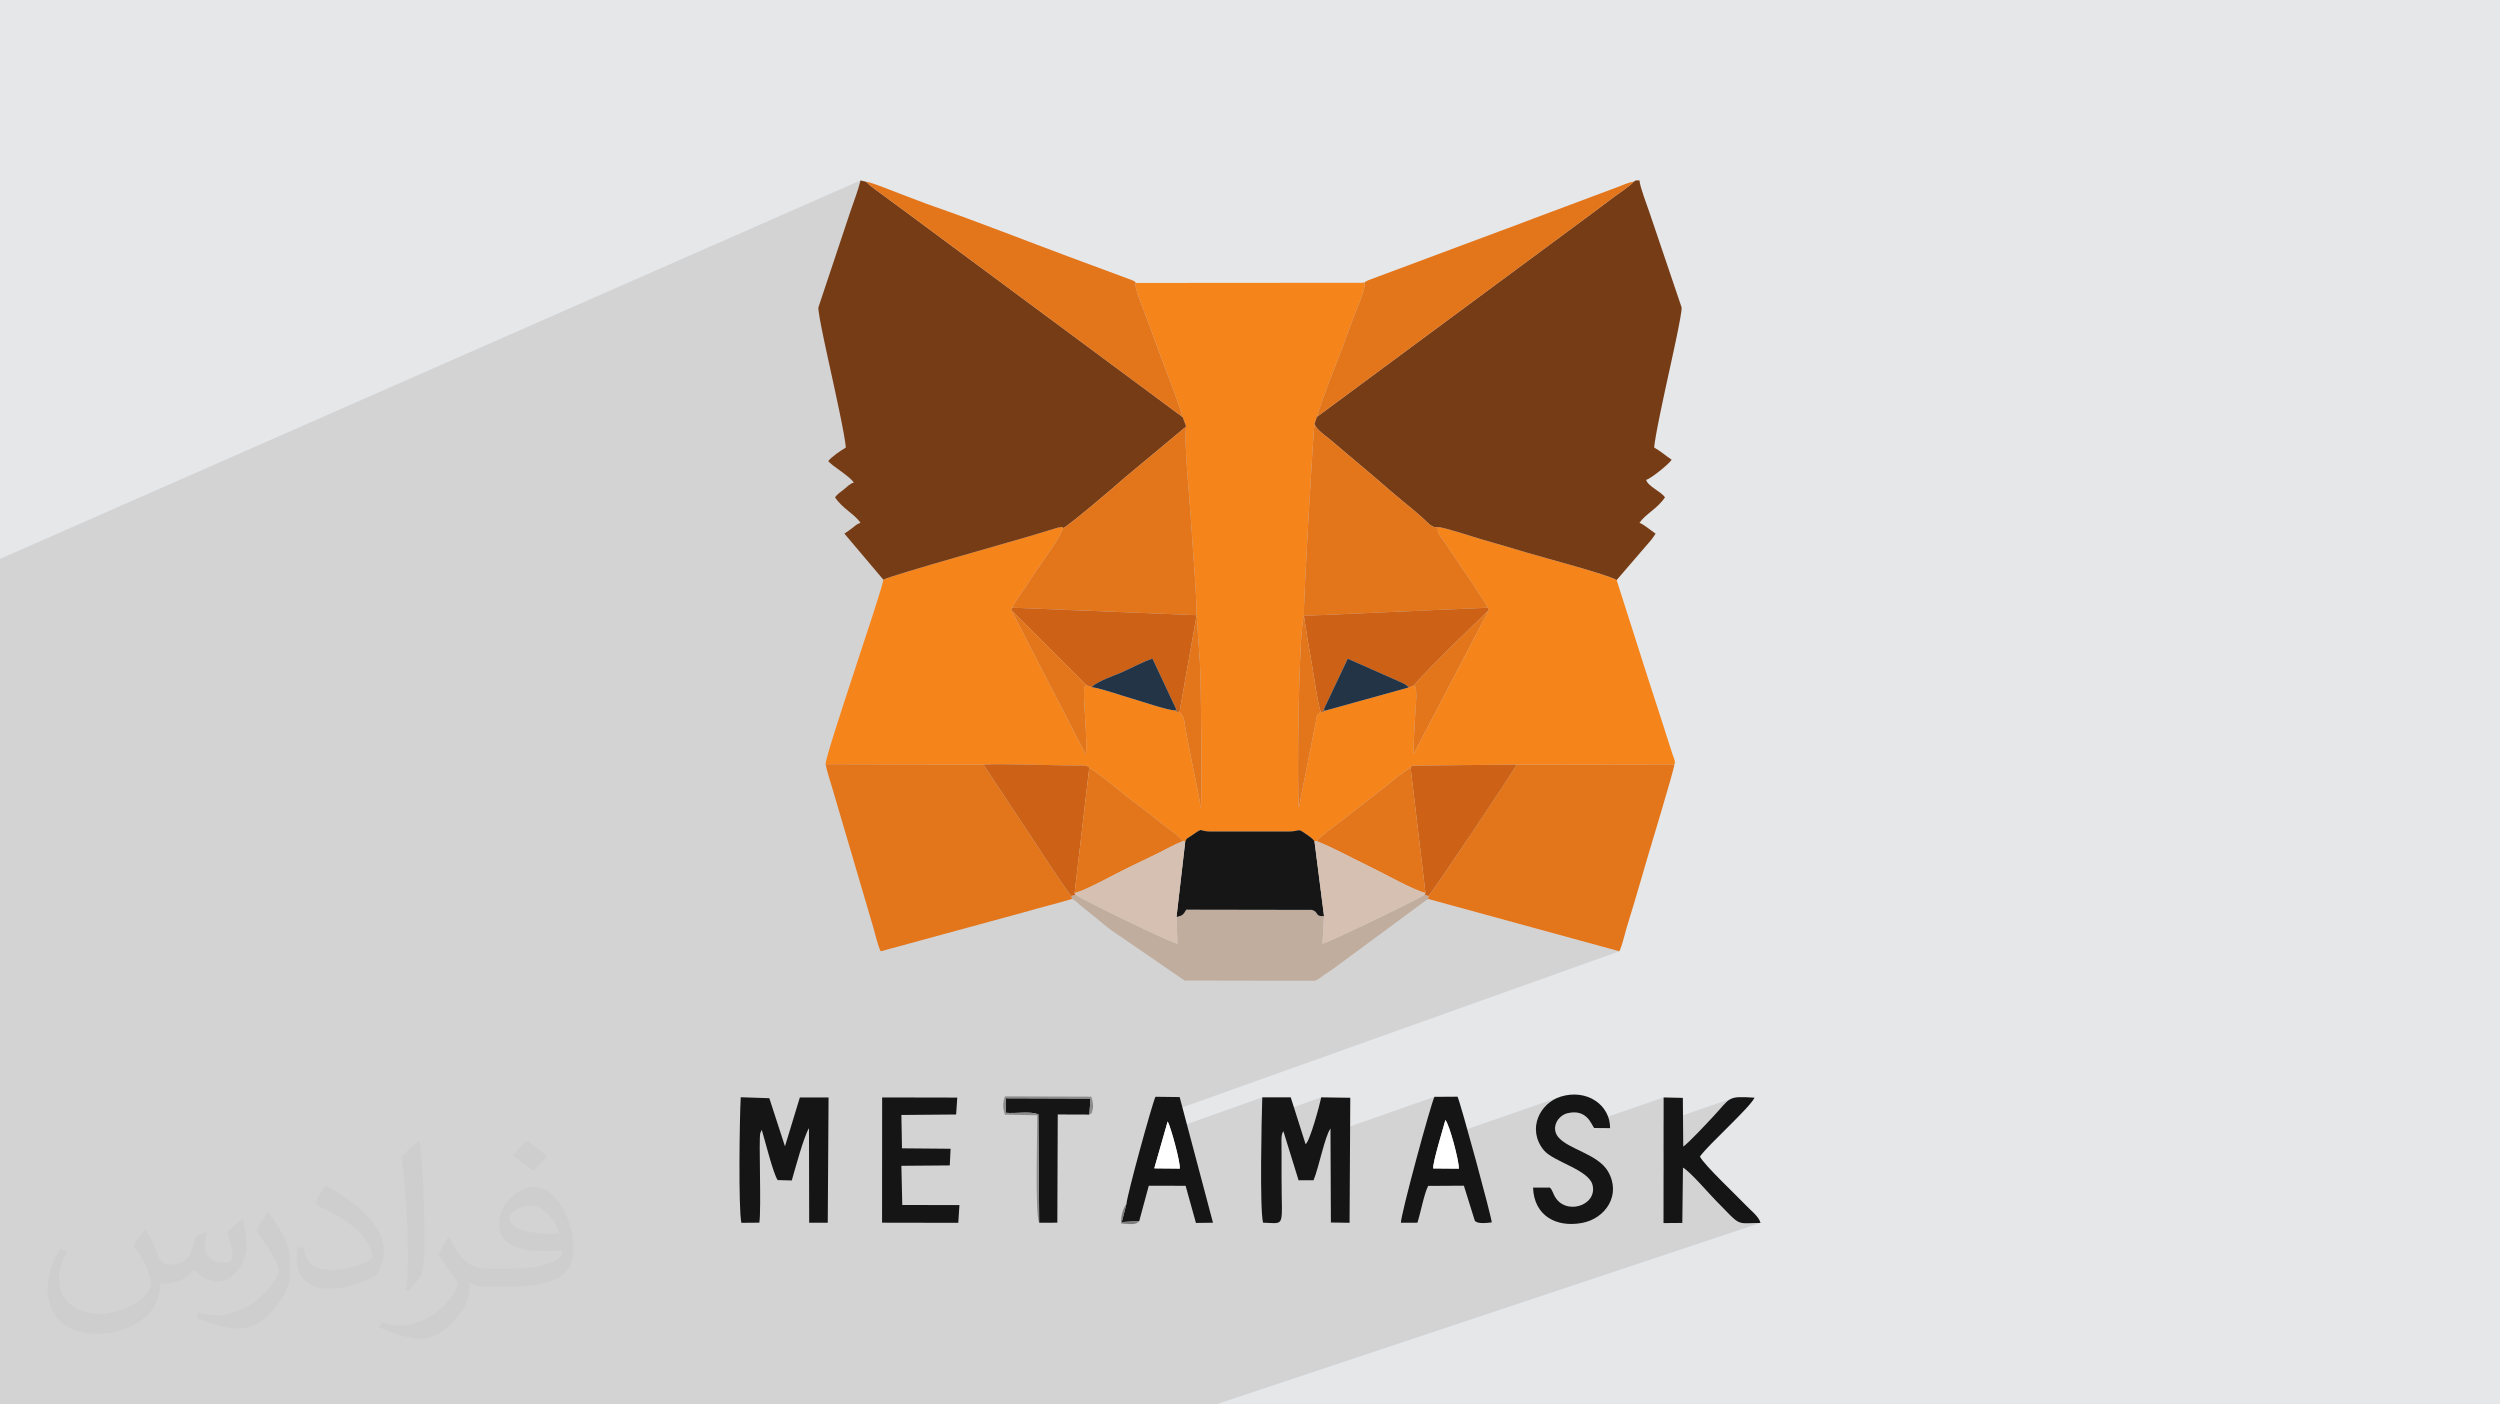 <?xml version="1.0" encoding="UTF-8"?>
<!DOCTYPE svg PUBLIC "-//W3C//DTD SVG 1.0//EN" "http://www.w3.org/TR/2001/REC-SVG-20010904/DTD/svg10.dtd">
<!-- Creator: CorelDRAW -->
<svg xmlns="http://www.w3.org/2000/svg" xml:space="preserve" width="94.192mm" height="52.917mm" version="1.0" style="shape-rendering:geometricPrecision; text-rendering:geometricPrecision; image-rendering:optimizeQuality; fill-rule:evenodd; clip-rule:evenodd"
viewBox="0 0 9404.92 5283.66"
 xmlns:xlink="http://www.w3.org/1999/xlink"
 xmlns:xodm="http://www.corel.com/coreldraw/odm/2003">
 <defs>
  <style type="text/css">
   <![CDATA[
    .fil12 {fill:#151515}
    .fil7 {fill:#161616}
    .fil10 {fill:#233447}
    .fil4 {fill:#763C16}
    .fil11 {fill:#765436}
    .fil15 {fill:#7C7C7C}
    .fil14 {fill:#8C8C8C}
    .fil6 {fill:#C0AD9E}
    .fil8 {fill:#CD6116}
    .fil9 {fill:#D6C0B2}
    .fil5 {fill:#E3751B}
    .fil3 {fill:#F5841B}
    .fil13 {fill:white}
    .fil2 {fill:#373435;fill-opacity:0.031}
    .fil1 {fill:#2B2A29;fill-opacity:0.102}
    .fil0 {fill:#E6E7E8}
   ]]>
  </style>
 </defs>
 <g id="Layer_x0020_1">
  <polygon class="fil0" points="-0,0 9404.92,0 9404.92,5283.66 -0,5283.66 "/>
  <polygon class="fil1" points="3283.08,5283.66 3274.05,5283.66 3161.46,5283.66 3111.76,5283.66 3088.86,5283.66 3036.4,5283.66 3025.9,5283.66 3018.54,5283.66 2986.08,5283.66 2978.77,5283.66 2916.9,5283.66 2911.29,5283.66 2828.87,5283.66 2823.13,5283.66 2774.92,5283.66 2734.21,5283.66 2594.99,5283.66 2541.64,5283.66 2535.65,5283.66 2517.71,5283.66 2464.5,5283.66 2371.87,5283.66 2324.07,5283.66 2311.41,5283.66 2271.58,5283.66 2258.89,5283.66 2121.7,5283.66 2116.2,5283.66 2100.23,5283.66 2087.01,5283.66 2051.55,5283.66 2032.82,5283.66 1984.07,5283.66 1967.45,5283.66 1920.97,5283.66 1912.43,5283.66 1707.72,5283.66 1676.53,5283.66 1500.79,5283.66 1405.75,5283.66 1400.02,5283.66 1318.84,5283.66 1204.38,5283.66 1137.21,5283.66 1119.9,5283.66 1068.86,5283.66 1061.87,5283.66 1058.23,5283.66 1058.18,5283.66 956.9,5283.66 949.33,5283.66 909.34,5283.66 900.16,5283.66 893.43,5283.66 885.25,5283.66 879.07,5283.66 764.99,5283.66 750.02,5283.66 653.57,5283.66 609.88,5283.66 599.42,5283.66 591.41,5283.66 587.36,5283.66 557.54,5283.66 556.29,5283.66 403,5283.66 295.35,5283.66 237.77,5283.66 237.29,5283.66 204.07,5283.66 180.31,5283.66 166.5,5283.66 154.99,5283.66 129.65,5283.66 118.13,5283.66 109.37,5283.66 54.2,5283.66 -0,5283.66 -0,5278.84 -0,5242.66 -0,5238.65 -0,5203.9 -0,5189.32 -0,5171.51 -0,5160.64 -0,5116.44 -0,5097.78 -0,5096.55 -0,5083.92 -0,5046.71 -0,5016.6 -0,5013.96 -0,5010.32 -0,4981.41 -0,4968.82 -0,4948.59 -0,4937.74 -0,4917.72 -0,4900.33 -0,4890.27 -0,4889.35 -0,4887.95 -0,4886.72 -0,4884.42 -0,4883.9 -0,4883.62 -0,4883.58 -0,4880.67 -0,4865.34 -0,4855.62 -0,4850.46 -0,4846.88 -0,4845.47 -0,4845.1 -0,4838.72 -0,4833.01 -0,4831.41 -0,4830.17 -0,4761.37 -0,4751.41 -0,4739.1 -0,4725.29 -0,4658.46 -0,4615.82 -0,4615.66 -0,4611.57 -0,4604.66 -0,4588.14 -0,4585.94 -0,4584.09 -0,4579.82 -0,4579.68 -0,4567.48 -0,4536.12 -0,4523.92 -0,4485.05 -0,4470.71 -0,4459.96 -0,4450.56 -0,4446.72 -0,4439.82 -0,4420.48 -0,4410.83 -0,4398.99 -0,4398.25 -0,4388.72 -0,4385.8 -0,4319.15 -0,4318.02 -0,4257.67 -0,4237.3 -0,4214.94 -0,4207.74 -0,4201.39 -0,4196.29 -0,4191.93 -0,4186.31 -0,4183.21 -0,4180.91 -0,4180.26 -0,4160.54 -0,4115.81 -0,4100.48 -0,4091.75 -0,4059.09 -0,3995.43 -0,3864.39 -0,3820.78 -0,3813.67 -0,3764.5 -0,3760.6 -0,3711.54 -0,3671.4 -0,3609.77 -0,3602.16 -0,3600.37 -0,3594.55 -0,3581.52 -0,3534.72 -0,3534.47 -0,3522.49 -0,3432.89 -0,3395.95 -0,3386.26 -0,3317.38 -0,3309.21 -0,3303.01 -0,3302.59 -0,3290.71 -0,3275.38 -0,3253.18 -0,3230.15 -0,3228.7 -0,3194.25 -0,3192.15 -0,3191.56 -0,3176.4 -0,3160.95 -0,3152 -0,3151.62 -0,3131.54 -0,3039.17 -0,3017.68 -0,2999.48 -0,2869.69 -0,2748.52 -0,2484.04 -0,2278.5 -0,2196.93 -0,2196 -0,2115.74 -0,2102.6 3237.25,678.66 3235.53,685.7 3233.62,692.86 3233.14,694.57 3257.83,683.71 3265,690.48 3273.05,697.42 3281.79,704.47 3291.01,711.55 3300.49,718.6 3310.04,725.57 3319.44,732.38 3328.5,738.96 3338.14,746.03 3347.66,753.05 3357.12,760.01 3366.51,766.94 3375.9,773.86 3385.29,780.78 3394.72,787.71 3404.23,794.68 3951.4,1200.24 4273.01,1064.36 4271.94,1067.84 4271.87,1072.89 4272.69,1079.28 4274.28,1086.8 4276.53,1095.27 4279.31,1104.47 4282.53,1114.18 4286.05,1124.2 4289.77,1134.32 4293.57,1144.34 4297.33,1154.03 4300.96,1163.21 4304.31,1171.65 4307.29,1179.14 4309.78,1185.5 4311.65,1190.49 4314.54,1198.45 4317.42,1206.38 4320.32,1214.3 4323.21,1222.21 4326.11,1230.11 4329,1237.99 4331.89,1245.85 4334.78,1253.71 4337.66,1261.56 4340.55,1269.4 4343.42,1277.23 4346.3,1285.05 4349.16,1292.86 4352.01,1300.67 4354.86,1308.47 4357.69,1316.27 4363.32,1331.62 4369.11,1347.13 4375.01,1362.79 4379.02,1373.35 5148.46,1053.87 5147.81,1054.19 5146.96,1054.6 5146,1055.09 5144.98,1055.61 5143.96,1056.13 5143.01,1056.62 5142.21,1057.05 5141.6,1057.38 5139.22,1058.7 5137.62,1059.57 5136.58,1060.13 5135.87,1060.53 5135.28,1060.94 5134.57,1061.51 5133.53,1062.4 5131.93,1063.75 5133.23,1067.4 5133.52,1072.48 5132.91,1078.78 5131.52,1086.11 5129.46,1094.28 5126.85,1103.13 5126.41,1104.48 6153.51,678.87 6152.54,679.4 6151.33,680.32 6149.3,681.73 6145.82,683.71 6140.34,689.55 6132.36,696.53 6122.57,704.25 6111.74,712.33 6100.58,720.37 6089.85,727.97 6080.27,734.73 6072.59,740.26 6062.86,747.46 6053.47,754.47 6044.31,761.37 6035.24,768.22 6026.16,775.1 6016.93,782.06 6007.45,789.18 5997.58,796.51 4954.06,1568.29 4945.28,1594.79 4948.33,1602.18 4953.57,1609.85 4960.43,1617.58 4968.35,1625.17 4976.77,1632.41 4985.11,1639.08 4992.84,1644.99 4999.37,1649.92 5171.97,1795.71 5179.57,1802.38 5187.05,1808.91 5194.43,1815.33 5201.71,1821.65 5208.94,1827.89 5216.11,1834.05 5223.26,1840.17 5230.39,1846.25 5237.53,1852.32 5244.7,1858.38 5251.91,1864.45 5259.18,1870.54 5266.53,1876.69 5273.98,1882.89 5281.54,1889.17 5289.24,1895.54 5296.71,1901.67 5304.01,1907.63 5311.2,1913.5 5318.32,1919.34 5325.4,1925.24 5332.5,1931.27 5339.65,1937.5 5346.89,1944.02 5357.29,1953.74 5366.29,1962.3 5374.2,1969.57 5381.4,1975.45 5388.21,1979.81 5394.98,1982.57 5402.06,1983.61 5409.79,1982.8 5415.57,1983.49 5422.97,1984.88 5431.77,1986.86 5441.75,1989.38 5452.7,1992.33 5464.41,1995.65 5476.65,1999.22 5489.2,2002.98 5501.84,2006.84 5514.36,2010.71 5526.55,2014.5 5538.19,2018.13 5549.04,2021.53 5558.9,2024.59 5567.55,2027.24 5574.78,2029.39 5585.74,2032.56 5596.64,2035.72 5607.48,2038.84 5618.27,2041.96 5629.02,2045.06 5639.73,2048.17 5650.43,2051.26 5661.1,2054.36 5671.75,2057.47 5682.41,2060.58 5693.07,2063.72 5703.74,2066.86 5714.44,2070.04 5725.16,2073.24 5735.92,2076.48 5746.72,2079.74 5752.26,2081.4 5758.91,2083.34 5766.59,2085.53 5775.23,2087.99 5784.72,2090.66 5795.02,2093.55 5806.02,2096.63 5817.66,2099.87 5829.85,2103.28 5842.52,2106.82 5855.6,2110.47 5868.98,2114.24 5882.6,2118.07 5896.39,2121.98 5910.25,2125.92 5924.12,2129.9 5937.91,2133.88 5951.55,2137.85 5964.95,2141.8 5978.03,2145.69 5990.72,2149.53 6002.94,2153.27 6014.61,2156.91 6025.65,2160.44 6035.98,2163.83 6045.52,2167.06 6054.19,2170.11 6061.92,2172.98 6068.62,2175.64 6074.22,2178.05 6078.64,2180.23 6081.79,2182.14 5553.46,2385.57 5318.43,2835.91 4894.5,2996.06 4886.03,3038.77 4649.36,3127.98 4657.88,3127.98 5313.27,2880.97 5314.83,2880.5 5316.72,2880.41 5319.34,2880.48 5323.1,2880.47 5328.4,2880.16 5705.41,2876.28 6299.04,2875.42 5516.08,3164.85 5507.43,3177.68 5492.92,3199.17 5478.77,3220.09 5465.05,3240.31 5451.88,3259.67 5439.37,3277.99 5427.62,3295.12 5416.75,3310.92 5406.85,3325.21 5398.05,3337.84 5390.42,3348.65 5384.1,3357.49 5379.17,3364.19 5375.75,3368.6 5373.95,3370.57 5371.78,3381.73 6091.9,3578.78 4320.05,4211.66 4316.06,4225.56 4311.62,4241.13 4309.57,4248.43 4392.73,4218.78 4395.21,4223.97 4398.16,4231.41 4401.5,4240.81 4404.7,4250.54 4748.6,4128.2 4748.35,4136.32 4748.08,4145.86 4747.79,4156.72 4747.48,4168.8 4747.16,4182 4746.84,4196.22 4746.6,4207.41 4970.4,4128.15 4969,4134.55 4966.93,4143.2 4964.28,4153.72 4961.13,4165.8 4957.54,4179.07 4953.6,4193.18 4949.39,4207.8 4944.96,4222.57 4940.42,4237.14 4935.83,4251.16 4931.27,4264.3 4928.23,4272.43 5005.23,4245.36 5005.31,4263.53 5396.3,4126.22 5394.83,4129.46 5392.8,4134.92 5390.24,4142.46 5387.2,4151.92 5383.72,4163.17 5379.84,4176.05 5375.59,4190.42 5371.02,4206.11 5366.17,4223 5361.34,4240.01 5437.54,4213.41 5440.81,4218.58 5444.44,4226.04 5448.34,4235.5 5452.44,4246.63 5456.65,4259.11 5459.64,4268.67 5871.99,4125.23 5857.51,4130.6 5843.85,4137.55 5831.14,4145.96 5819.51,4155.69 5809.06,4166.6 5799.91,4178.56 5792.19,4191.43 5786.03,4205.09 5781.54,4219.39 5779.85,4228.62 5898.46,4187.53 5922.85,4184.78 5942.67,4187.71 5958.48,4194.86 5970.84,4204.8 5980.33,4216.08 5984.75,4222.99 6258.42,4128.54 6258.35,4220.55 6515.64,4132.22 6508.8,4135.41 6502.38,4139.52 6496.08,4144.67 6489.6,4150.9 6482.65,4158.3 6474.91,4166.97 6466.09,4176.99 6455.9,4188.41 6444.01,4201.34 6439.1,4206.6 6433.3,4212.8 6426.74,4219.8 6419.56,4227.44 6411.89,4235.57 6403.85,4244.03 6395.59,4252.68 6387.21,4261.35 6378.87,4269.9 6370.7,4278.16 6362.81,4285.99 6355.34,4293.24 6348.42,4299.75 6342.19,4305.37 6336.77,4309.94 6332.29,4313.31 6258.27,4338.55 6258.21,4417.19 6331.28,4392.39 6337.06,4396.21 6343.64,4401.35 6350.91,4407.64 6358.76,4414.92 6367.08,4423 6375.75,4431.73 6384.64,4440.96 6393.67,4450.48 6402.7,4460.16 6411.6,4469.82 6420.29,4479.29 6428.63,4488.4 6436.52,4497 6443.82,4504.91 6450.44,4511.96 6456.26,4517.99 6472.84,4534.96 6486.96,4549.53 6498.97,4561.87 6509.21,4572.16 6518.04,4580.58 6525.81,4587.3 6532.88,4592.5 6539.6,4596.37 6546.32,4599.08 6553.4,4600.8 6561.19,4601.73 6570.03,4602.03 6580.29,4601.89 6592.32,4601.48 6606.47,4600.97 6623.09,4600.57 4573.85,5283.66 4291.63,5283.66 4225.26,5283.66 4177.93,5283.66 3934.22,5283.66 3930.01,5283.66 3737.31,5283.66 3705.16,5283.66 3597.96,5283.66 3569.42,5283.66 3515.82,5283.66 3486.24,5283.66 3379.81,5283.66 3332.85,5283.66 "/>
  <path class="fil2" d="M548.54 4627.69c17.95,27.21 29.6,53.36 40.96,82.43 8.45,16.91 12.93,48.09 52.57,48.09 11.61,0 28.28,-3.42 43.06,-11.61 16.63,-8.73 29.32,-21.94 35.94,-42l15.85 -53.36 38.57 -19.02 2.64 2.64c-5.27,20.09 -6.59,39.36 -6.59,54.43 0,44.63 38.57,61.56 69.22,61.56 17.95,0 34.09,-8.73 34.09,-25.11 0,-21.13 -8.98,-57.06 -20.62,-89.29 17.95,-17.95 35.94,-35.94 56.53,-50.47l3.17 1.6c8.98,38.04 14,75.56 14,100.66 0,24.57 -10.83,51.79 -19.81,69.49 -18.49,34.87 -51.25,62.62 -90.87,62.62 -30.1,0 -63.65,-15.07 -86.66,-43.06l-1.32 0c-21.66,26.96 -55.22,51.25 -108.86,51.25l-16.63 0c-2.64,35.41 -10.29,60.49 -21.94,82.95 -31.95,62.34 -126.81,106.47 -216.1,106.47 -124.17,0 -186.51,-71.59 -186.51,-166.96 0,-58.91 19.27,-113.6 48.88,-152.42l24.29 10.04c-18.49,35.41 -30.91,68.68 -30.91,101.45 0,89.29 72.66,131.83 156.4,131.83 77.68,0 173.83,-49.41 191.28,-106.72 -6.59,-62.62 -30.1,-91.93 -66.04,-148.99 10.83,-19.02 24.83,-38.04 42.28,-58.38l3.17 0 0 0 0 0 -0.02 -0.09zm1432.13 -336.04c26.15,16.39 51.79,35.66 76.87,57.85 -14,19.81 -31.45,37.79 -53.11,53.64 -25.11,-20.34 -50.19,-37.79 -75.84,-56.27 17.42,-19.55 34.62,-38.29 52.04,-55.22l0 0 0 0 0 0 0 0 0 0 0.03 0zm13.47 244.11c-42.28,0 -76.87,27.75 -76.87,48.34 0,44.13 84.53,57.85 185.72,57.31 -12.68,-51.79 -57.06,-105.68 -108.86,-105.68l0.01 0.03zm-94.86 236.19c54.96,0 103.04,-1.6 139.74,-10.83 40.96,-10.29 75.56,-30.91 75.56,-45.17 0,-3.7 0,-8.19 -1.32,-11.89 -22.98,2.11 -49.41,2.11 -72.38,2.11 -74.49,0 -131.55,-16.91 -154.02,-58.66 -5.55,-11.61 -9.51,-24.57 -9.51,-39.36 0,-40.43 17.42,-79.79 48.09,-107 25.61,-22.45 53.89,-36.44 82.67,-36.44 52.04,0 93.51,41.75 122.57,107.54 15.85,35.94 26.68,77.4 26.68,129.72 0,34.87 -9.51,64.19 -31.17,85.85 -40.43,39.11 -114.92,53.89 -229.04,53.89l-51.79 0 0 0 -13.47 0c-28.28,0 -48.62,-5.02 -64.72,-17.42l-2.64 0c0.79,6.59 1.32,12.93 1.32,19.02 0,25.61 -8.45,58.38 -25.61,84.53 -50.72,75.3 -105.68,108.04 -153.24,108.04 -48.09,0 -107,-18.49 -160.11,-42.54l9.51 -18.49c17.17,7.13 40.96,11.89 73.7,11.89 85.85,0 198.66,-82.43 212.66,-163 -3.17,-6.59 -8.98,-15.32 -17.17,-24.57 -25.11,-29.85 -40.96,-54.68 -55.75,-80.83 12.68,-25.11 24.29,-45.17 35.13,-63.4l4.49 -0.53c36.72,74.77 69.99,117.55 144.23,117.55l11.61 0 0 0 53.89 0 0 0 0 0 0 0 0 0 0 0 0.09 0.01zm-371.98 79c6.34,-34.34 6.87,-72.91 6.87,-108.86l0 -53.36c0,-99.6 -12.68,-244.36 -22.98,-338.68 17.95,-19.27 43.06,-42 62.87,-57.31l5.81 1.6c13.47,118.62 16.63,256 16.63,383.06 0,33.3 -1.32,65.79 -4.49,89.55 -1.85,30.1 -19.27,52.83 -56.53,87.7l-8.19 -3.7zm-382.8 -157.19c1.85,46.77 24.83,83.49 105.15,83.49 49.93,0 92.19,-12.93 138.96,-35.13 8.45,-3.7 12.93,-8.73 12.93,-12.93 0,-29.32 -22.45,-68.15 -60.23,-103.55 -36.72,-33.3 -85.34,-62.62 -130.76,-82.18 -15.6,-6.59 -20.62,-13.47 -20.62,-20.09 0,-13.47 17.95,-41.75 32.77,-62.09l5.02 -0.53c52.04,27.21 110.17,67.64 153.24,112.53 39.11,41.47 63.4,83.49 63.4,129.19 0,33.81 -10.29,65.51 -26.96,95.11 -57.06,28.79 -117.83,50.72 -178.06,50.72 -73.17,0 -123.1,-34.34 -123.1,-114.92 0,-8.73 0,-22.19 3.17,-39.64l25.11 0 0 0 0 0 0 0 0 0 0 0 -0.02 0zm-132.37 -132.9l45.45 73.45c16.63,27.21 32.23,56.81 32.23,103.55l0 59.7c0,48.34 -30.91,100.13 -80.83,151.38 -39.11,34.62 -73.7,49.41 -105.68,49.41 -47.55,0 -101.98,-14.79 -164.85,-41.75l7.13 -18.49c19.81,5.27 42.79,9.77 71.06,9.77 90.36,-0.53 182.8,-66.57 225.08,-147.15 5.02,-9.26 6.87,-17.95 6.87,-24.04 0,-9.26 -5.02,-19.55 -8.98,-28.79 -22.98,-43.31 -48.62,-82.95 -76.87,-119.68 14.79,-23.25 29.6,-45.7 45.7,-67.9l3.7 0.53 0 0 0 0 0 0 0 0 0 0 -0.02 0.01z"/>
  <g id="_2341469470864">
   <g>
    <path class="fil3" d="M4449.18 1569.19l13.03 35.32c-9.31,56.04 14.3,283.56 18.61,357.62 6.69,115.04 18.83,237.76 20.91,352.19l12.31 178.02c4.28,62.74 8.81,508.12 3.19,553.96 1.89,-16.17 -28.89,-156.48 -34.84,-186.76 -6.52,-33.19 -12.22,-64.68 -18.7,-97.15 -9.84,-49.37 -5.51,-63.49 -26.15,-84.62l-7.39 2.06 -8.92 -7.03c-30.88,-1.09 -122.82,-33.25 -158.78,-43.46 -46.81,-13.31 -110.36,-36.94 -156.05,-44.66l-19.05 -6.81c-6.6,5.09 -9.58,1.66 -9.46,30.5 0.23,56.25 13.76,190.61 6.51,229.85l-279.72 -542.99 3.35 -9.07c13.19,-27.83 31.59,-50.12 49.8,-77.68 16.92,-25.61 31.11,-48.33 48.4,-72.87 20.25,-28.74 86.56,-121.14 91.98,-148.1 -4.16,-3.75 13.27,-8.53 -19.5,-2.33l-62.63 19.08c-88.35,27.67 -562.86,159.19 -592.96,176.47 -3.81,40.23 -217.25,653.72 -217.25,694.05l593.64 1.49c77.64,-4.34 252.65,3.23 351.27,3.6 18.9,0.08 37.08,-3.28 47,8.04 61.74,40.38 118,92.39 178.37,137.02 30.53,22.59 58.38,43.63 88.3,68.41 19.38,16.05 77.24,56.22 86.15,70.82l8.17 2.4c9.33,-18.01 -1.37,-5.4 18.8,-20.03 5.25,-3.81 14.77,-9.96 21.34,-14.35 27.16,-18.08 12.08,-5.16 51.55,-4.19l298.87 -0.02c37.39,-0.3 32.9,-11.62 53.35,2.44 14.46,9.93 33.29,21.23 42.32,34.33l8.33 -0.18c10.63,-15.72 70.12,-59.21 86.76,-71.64l176.04 -137.16c27.61,-22.03 60.04,-49.33 90.31,-68.7 9.66,-9.76 5.38,-5.45 21.96,-6.9l377.01 -3.88 593.63 -0.86c5.89,-8.57 -3.21,-26.52 -6.95,-37.34l-41.67 -130.22c-19.88,-59.61 -37.85,-118.59 -56.83,-175.57l-111.8 -350.14c-26.63,-18.86 -282.13,-86.31 -335.07,-102.39 -57.73,-17.54 -113.29,-33.35 -171.94,-50.35 -34.35,-9.96 -138.88,-44.92 -164.99,-46.59 -4.08,23.24 3.89,26.43 15.95,43.94 9.87,14.33 15.94,23.64 24.31,36.32 35,52.93 128.42,186.29 147.01,223.06l3.48 9.25 -282.11 540.54c-1.5,-42.81 2.92,-92.75 4.88,-136.09 1.34,-29.5 12.18,-118.31 -4.15,-121.24l-19.38 7.6 -314.96 87.36 -10.94 6.66 -5.87 -2.26c-17.41,15.51 -12.9,10.26 -17.87,37.41l-64.09 323.42c-6.84,-87.71 -0.93,-667.15 19.27,-722.07 -2.51,-49.47 36.05,-711.37 39.98,-721.92l8.78 -26.5c24.04,-80.04 63.71,-176.21 94.27,-255.88 16.34,-42.57 30.02,-83.07 46.27,-125.58 9.19,-24.02 47.13,-107.66 37.33,-123.07l-858.92 0.61c-8.57,14.04 30.45,103.5 38.64,126.13 15.38,42.47 30.95,84.21 46.04,125.78 29.57,81.44 66.85,170.48 91.49,252.93z"/>
    <path class="fil4" d="M4954.06 1568.29l-8.78 26.5c4.71,19.17 38.76,43.47 54.09,55.14l172.6 145.79c40.9,35.94 75.81,65.57 117.27,99.83 20.16,16.65 38.16,30.65 57.64,48.48 29.94,27.41 41.13,43.47 62.9,38.78 26.11,1.67 130.64,36.62 164.99,46.59 58.65,17 114.21,32.81 171.94,50.35 52.94,16.09 308.44,83.53 335.07,102.39l129.92 -150.85c6.64,-7.78 11.39,-16.06 16.59,-23.82 -18.71,-12.53 -46.78,-36.71 -60.63,-40.42 22.24,-33.2 67.5,-53.44 95.99,-95.99 -15.25,-22.78 -64.19,-41.2 -70.73,-65.68 17.22,-4.6 84.14,-58.08 95.99,-75.79 -22.19,-14.86 -42.47,-33.19 -65.68,-45.48 0,-31.9 44.45,-232.43 51.76,-266.55 7.36,-34.35 54.61,-242.41 51.16,-261.17l-119.99 -354.55c-9.75,-29.25 -36.33,-96.96 -38.51,-123.16 -20.39,0 -10.09,-1.13 -21.87,5.05 -10.56,13.66 -55.92,43.8 -73.23,56.54 -26.51,19.5 -48.08,36.32 -75.01,56.25l-1043.52 771.77z"/>
    <path class="fil4" d="M3323.14 2180.74c30.1,-17.28 504.62,-148.8 592.96,-176.47l62.63 -19.08c32.77,-6.2 15.34,-1.43 19.5,2.33 19.59,-7.41 196.04,-157.36 231.91,-189.72l232.08 -193.28 -13.03 -35.32 -1044.96 -774.52c-25.46,-18.63 -49.85,-36.75 -75.73,-55.72 -23.49,-17.2 -52.93,-37.47 -70.67,-55.25l-20.58 -5.05c-8.68,37.25 -25.7,79.68 -38.51,118.11l-119.97 359.63c-3.46,18.58 43.81,226.91 51.15,261.15 8.02,37.45 51.75,233.43 51.75,266.55 -16.08,8.51 -56.57,36.93 -65.68,50.53 13.34,18.2 78.21,54.27 95.99,80.84 -14.92,3.98 -24.3,15.19 -36.04,24.59 -12.36,9.9 -26.76,19.13 -34.7,30.98 28.5,42.56 73.77,62.79 95.99,95.99 -13.86,3.7 -20.11,11.02 -31.05,19.47 -10.84,8.36 -18.68,13.66 -29.58,20.95l146.52 173.28z"/>
    <path class="fil5" d="M4033.16 3381.73l-2.19 -11.16c-13.87,-10.12 -146.22,-214.93 -167.22,-246.59l-164.23 -247.7 -593.64 -1.49c5.29,26.41 16.87,63.14 24.63,88.22l155.13 526.96c8.51,29.61 16.05,65.17 27.39,88.82l540.03 -147.11c58.3,-17.14 121.19,-32.22 180.1,-49.94z"/>
    <path class="fil5" d="M5373.95 3370.57l-2.18 11.16 720.12 197.05c10.63,-22.17 18.67,-57.5 26.32,-84.83 7.8,-27.84 18.21,-58.09 27.13,-89.09 17.48,-60.88 35.66,-118.84 51.59,-175.76 9.69,-34.61 100.3,-329.95 102.11,-353.68l-593.63 0.86c-17.27,34.68 -321.24,486.97 -331.46,494.29z"/>
    <path class="fil5" d="M4905.3 2316.7l691.75 -30.58c-18.59,-36.77 -112.01,-170.13 -147.01,-223.06 -8.38,-12.67 -14.45,-21.99 -24.31,-36.32 -12.05,-17.51 -20.03,-20.7 -15.95,-43.94 -21.78,4.69 -32.96,-11.37 -62.9,-38.78 -19.48,-17.82 -37.48,-31.82 -57.64,-48.48 -41.47,-34.26 -76.37,-63.89 -117.27,-99.83l-172.6 -145.79c-15.33,-11.66 -49.38,-35.97 -54.09,-55.14 -3.93,10.54 -42.49,672.45 -39.98,721.92z"/>
    <path class="fil5" d="M3998.23 1987.51c-5.42,26.96 -71.73,119.36 -91.98,148.1 -17.28,24.54 -31.47,47.26 -48.4,72.87 -18.21,27.56 -36.61,49.85 -49.8,77.68l693.69 28.16c-2.08,-114.43 -14.22,-237.15 -20.91,-352.19 -4.31,-74.06 -27.92,-301.58 -18.61,-357.62l-232.08 193.28c-35.87,32.36 -212.32,182.31 -231.91,189.72z"/>
    <path class="fil5" d="M4449.18 1569.19c-24.64,-82.45 -61.93,-171.49 -91.49,-252.93 -15.09,-41.57 -30.66,-83.31 -46.04,-125.78 -8.19,-22.63 -47.21,-112.09 -38.64,-126.13 -7.6,-8.46 3.7,-1.06 -12.23,-9.61l-239.64 -88.87c-159.4,-59.33 -351.14,-134.92 -507.95,-189.28 -43.39,-15.05 -83.76,-31.9 -124.95,-46.83 -27.31,-9.9 -107.91,-44.12 -130.41,-46.06 17.74,17.77 47.18,38.04 70.67,55.25 25.87,18.96 50.26,37.08 75.73,55.72l1044.96 774.52z"/>
    <path class="fil5" d="M5131.93 1063.75c9.8,15.42 -28.15,99.05 -37.33,123.07 -16.25,42.51 -29.93,83.01 -46.27,125.58 -30.55,79.67 -70.22,175.84 -94.27,255.88l1043.52 -771.77c26.93,-19.94 48.5,-36.75 75.01,-56.25 17.31,-12.74 62.67,-42.89 73.23,-56.54 -18.38,1.78 -45.11,14.22 -63.26,20.98l-316.16 118.34c-44.83,17.18 -84.88,32.36 -128.63,48.21l-489.31 182.63c-1.44,0.68 -5.55,2.78 -6.86,3.5 -7.58,4.27 -4.46,2.01 -9.67,6.37z"/>
    <path class="fil6" d="M4033.16 3381.73c14.95,7.68 20.54,15.69 35.56,27.47l100.32 81.56c25.09,19.65 45.88,31.07 71.52,49.73l215.64 148.14 488.35 0.88c13.9,-2.54 24.77,-14.08 37.79,-22.84 14.13,-9.49 22.63,-14.39 36.3,-24.33l353.14 -260.61 2.18 -11.16 -15.28 -4.78c-7.88,10.06 -354.21,177.04 -383.62,184.39l5.83 -104.11c-35.29,3.45 -18.68,-16.66 -46.53,-23.09l-471.73 -0.82c-10.82,19.34 -14.96,22.73 -36.66,27.55l3.58 100.74c-47.36,-13.68 -375.87,-175.17 -383.29,-184.63l-15.29 4.75 2.19 11.16z"/>
    <path class="fil7" d="M4458.78 3166.57l-32.81 283.14c21.71,-4.82 25.84,-8.21 36.66,-27.55l471.73 0.82c27.85,6.42 11.24,26.54 46.53,23.09l-35.89 -281.32c-9.03,-13.1 -27.86,-24.39 -42.32,-34.33 -20.45,-14.06 -15.96,-2.74 -53.35,-2.44l-298.87 0.02c-39.47,-0.97 -24.39,-13.89 -51.55,4.19 -6.57,4.38 -16.09,10.53 -21.34,14.35 -20.17,14.63 -9.48,2.02 -18.8,20.03z"/>
    <path class="fil8" d="M3804.69 2295.23l282.66 282.63 19.05 6.81c21.51,-21.45 80.44,-41.35 112.68,-55.16 35.47,-15.19 81.18,-40.89 116.63,-51.73l89.24 190.36 5.19 11.68 7.39 -2.06 64.19 -363.45 -693.69 -28.16 -3.35 9.07z"/>
    <path class="fil8" d="M4905.3 2316.7c8.95,61.95 18.76,119.82 29.74,181.26 9.75,54.57 18.35,128.57 32.95,179.98l5.87 2.26 6.22 -11.81 90.01 -190.45 172.09 76.2c22.34,10.51 45.36,17.33 57.58,32.04l19.38 -7.6c38.65,-46.19 92.68,-96.12 136.25,-141.55l145.13 -141.67 -3.48 -9.25 -691.75 30.58z"/>
    <path class="fil8" d="M5306.45 2887.06l56.15 472.56 -3.91 6.16 15.28 4.78c10.21,-7.32 314.18,-459.61 331.46,-494.29l-377.01 3.88c-16.57,1.45 -12.3,-2.86 -21.96,6.9z"/>
    <path class="fil8" d="M4030.98 3370.57l15.29 -4.75 -3.72 -5.86 55.26 -472.04c-9.91,-11.31 -28.1,-7.96 -47,-8.04 -98.62,-0.38 -273.63,-7.95 -351.27,-3.6l164.23 247.7c21,31.65 153.35,236.46 167.22,246.59z"/>
    <path class="fil5" d="M4953.33 3164.56c64.81,25.32 138.16,66.42 202.63,97.23 53.52,25.56 158.21,85.4 206.63,97.83l-56.15 -472.56c-30.27,19.37 -62.71,46.67 -90.31,68.7l-176.04 137.16c-16.63,12.43 -76.12,55.93 -86.76,71.64z"/>
    <path class="fil5" d="M4042.54 3359.95c49.62,-13.45 150.13,-71.24 203,-96.53 35.15,-16.81 67.3,-32.34 102.51,-49.37 34.08,-16.49 69.45,-37.34 102.55,-49.88 -8.91,-14.6 -66.77,-54.78 -86.15,-70.82 -29.91,-24.77 -57.76,-45.82 -88.3,-68.41 -60.37,-44.63 -116.63,-96.64 -178.37,-137.02l-55.26 472.04z"/>
    <path class="fil9" d="M4042.54 3359.95l3.72 5.86c7.42,9.46 335.93,170.95 383.29,184.63l-3.58 -100.74 32.81 -283.14 -8.17 -2.4c-33.1,12.54 -68.48,33.4 -102.55,49.88 -35.22,17.02 -67.37,32.55 -102.51,49.37 -52.87,25.29 -153.38,83.08 -203,96.53z"/>
    <path class="fil9" d="M4980.89 3446.06l-5.83 104.11c29.41,-7.35 375.74,-174.33 383.62,-184.39l3.91 -6.16c-48.42,-12.43 -153.11,-72.27 -206.63,-97.83 -64.47,-30.81 -137.82,-71.91 -202.63,-97.23l-8.33 0.18 35.89 281.32z"/>
    <path class="fil5" d="M4087.35 2577.86l-282.66 -282.63 279.72 542.99c7.25,-39.24 -6.28,-173.6 -6.51,-229.85 -0.12,-28.85 2.86,-25.41 9.46,-30.5z"/>
    <path class="fil5" d="M5319.16 2578.58c16.34,2.93 5.49,91.74 4.15,121.24 -1.97,43.34 -6.38,93.29 -4.88,136.09l282.11 -540.54 -145.13 141.67c-43.57,45.42 -97.6,95.36 -136.25,141.55z"/>
    <path class="fil5" d="M4968 2677.94c-14.6,-51.41 -23.2,-125.41 -32.95,-179.98 -10.98,-61.44 -20.8,-119.31 -29.74,-181.26 -20.2,54.92 -26.11,634.36 -19.27,722.07l64.09 -323.42c4.97,-27.15 0.46,-21.91 17.87,-37.41z"/>
    <path class="fil5" d="M4437.54 2677.77c20.64,21.13 16.32,35.26 26.15,84.62 6.48,32.47 12.18,63.96 18.7,97.15 5.95,30.27 36.72,170.59 34.84,186.76 5.62,-45.84 1.1,-491.23 -3.19,-553.96l-12.31 -178.02 -64.19 363.45z"/>
    <path class="fil10" d="M4106.4 2584.67c45.69,7.72 109.24,31.35 156.05,44.66 35.96,10.21 127.9,42.38 158.78,43.46l3.72 -4.65 -89.24 -190.36c-35.46,10.84 -81.17,36.54 -116.63,51.73 -32.24,13.81 -91.17,33.71 -112.68,55.16z"/>
    <path class="fil10" d="M4980.09 2668.38l4.72 5.15 314.96 -87.36c-12.22,-14.71 -35.25,-21.53 -57.58,-32.04l-172.09 -76.2 -90.01 190.45z"/>
    <polygon class="fil11" points="4973.87,2680.19 4984.81,2673.53 4980.09,2668.38 "/>
    <polygon class="fil11" points="4421.24,2672.79 4430.15,2679.82 4424.96,2668.14 "/>
   </g>
   <g>
    <path class="fil12" d="M4751.5 4599.55c86.95,2.66 69.51,22.79 69.7,-171.14 0.03,-29.82 -0.07,-59.64 -0.02,-89.46 0.03,-14.07 -0.27,-28.11 -0.34,-42.11 -0.05,-12.42 -0.7,-30.61 7.28,-41.21l57.09 184.62 56.23 -0.09c20.66,-49.53 41.95,-163.75 63.78,-194.8l1.53 353.7 70.3 1.03 2.69 -470.31 -109.35 -1.64c-5.56,27.56 -42.67,165.47 -58.77,176.26l-55.91 -176.24 -107.12 0.03c-2.48,78.71 -10.01,416.42 2.9,471.35z"/>
    <path class="fil12" d="M2789.11 4600.16l67.56 -0.51c7.97,-56.39 -2.87,-312.57 3.53,-336.87l3.53 -8.35c0.35,-0.89 1.22,-2.66 2.13,-3.77 12.93,43.05 42.65,163.28 59.65,188.8l53.14 1.39c13.34,-46.15 45.28,-165.13 64.71,-196.82l0.78 355.77 69.86 0.05 3.04 -471.13 -108.05 0 -55.94 183.79 -58.88 -181.14 -107.47 -3.59c-4.35,71.51 -9.29,419.93 2.4,472.37z"/>
    <path class="fil12" d="M6258.08 4601.16l70.71 -0.52 2.5 -208.25c28.4,16.57 96.3,96.47 124.97,125.6 95.69,97.26 70.95,84.22 166.84,82.57 -6.42,-24.38 -36.2,-46.37 -53.5,-64.71 -34.89,-36.97 -159.51,-153.74 -174.51,-184.98 31.62,-44.99 186.39,-182.15 205.52,-221.44 -104.41,-6.85 -88.23,-1.18 -156.59,71.91 -23.61,25.24 -90.61,97.46 -111.72,111.97l-1.47 -183.14 -72.41 -1.63 -0.34 472.62z"/>
    <polygon class="fil12" points="3318.27,4599.71 3604.95,4600.23 3609.39,4533.52 3394.34,4533.1 3390.94,4385.72 3573.02,4384.26 3576.09,4321.55 3393.25,4319.97 3391,4194.46 3596.93,4192.68 3601.23,4129.08 3318.62,4128.5 "/>
    <path class="fil12" d="M4392.73 4218.78c11.78,21.05 47.72,152.17 45.63,177.44l-95.99 -0.96 50.36 -176.48zm-154.89 309.38l-17.77 69.17 65.68 -3.82 35.87 -132.76 138.57 0.09 38.9 139.78 64.12 -0.8 -125.4 -472.69 -91.02 -1.13c-13.6,29.98 -106.18,367.46 -108.95,402.17z"/>
    <path class="fil12" d="M5391.6 4395.6c-1.28,-25.17 36.78,-147.82 45.94,-182.18 16.4,20.87 51.12,153.26 50.68,182.97l-96.62 -0.79zm-121.36 204.43l62.01 -0.25c13.18,-41.78 25.6,-110.41 40.53,-138.48l134.29 -0.77 40.79 130.75c7.09,14.17 45.43,9.52 64.03,7.35 0.39,-17.02 -118.5,-454.3 -128.79,-472.95l-86.8 0.55c-12.5,22.17 -128.27,448.95 -126.06,473.8z"/>
    <path class="fil12" d="M5830.12 4467.57l-62.79 0.26c3.51,104.46 85.88,151.48 185.05,132.68 87.09,-16.51 148.69,-105.38 96.57,-194.24 -37.99,-64.77 -149.41,-82.61 -187.22,-128.92 -27.27,-33.4 -3.38,-80.75 36.72,-89.81 71.64,-16.19 88.49,43.58 98.66,55.97l59.92 0.48c0.61,-87.46 -87.27,-148.51 -185.05,-118.74 -79.21,24.12 -128.39,121.85 -64.93,200.96 36.22,45.16 171.2,73.4 184.39,133.13 17.31,78.3 -106.74,115.6 -144.82,37.02 -0.49,-1.01 -4.65,-10.56 -5.28,-11.73 -9.82,-18.04 -0.44,-5.25 -11.22,-17.04z"/>
    <path class="fil12" d="M3909.32 4599.8l68.33 -0.07 1.54 -407.15 118.95 0.41 4.31 -60.22 -317.79 -1.05 -0.47 54.46c40.79,3.66 86.58,-6.75 122.17,5.62l2.97 408z"/>
    <path class="fil13" d="M5391.6 4395.6l96.62 0.79c0.44,-29.72 -34.29,-162.1 -50.68,-182.97 -9.16,34.37 -47.22,157.01 -45.94,182.18z"/>
    <path class="fil13" d="M4342.37 4395.27l95.99 0.96c2.09,-25.27 -33.85,-156.39 -45.63,-177.44l-50.36 176.48z"/>
    <path class="fil14" d="M3909.32 4599.8l-2.97 -408c-35.59,-12.37 -81.38,-1.96 -122.17,-5.62l0.47 -54.46 317.79 1.05 -4.31 60.22c13.67,-9.24 5.83,2 11.39,-14.93 5.52,-16.83 1.21,-37.7 -4.12,-52.54l-324.89 -1.05c-8.85,25.16 -8.45,44.94 0.1,68.78l121.41 2.5c1.21,34.22 -9.44,373.49 7.3,404.06z"/>
    <path class="fil15" d="M4285.75 4593.51l-65.68 3.82 17.77 -69.17c-14.03,18.68 -22.06,52.31 -19.99,74.57 35.61,2.2 54.58,6.86 67.9,-9.23z"/>
   </g>
  </g>
 </g>
</svg>
